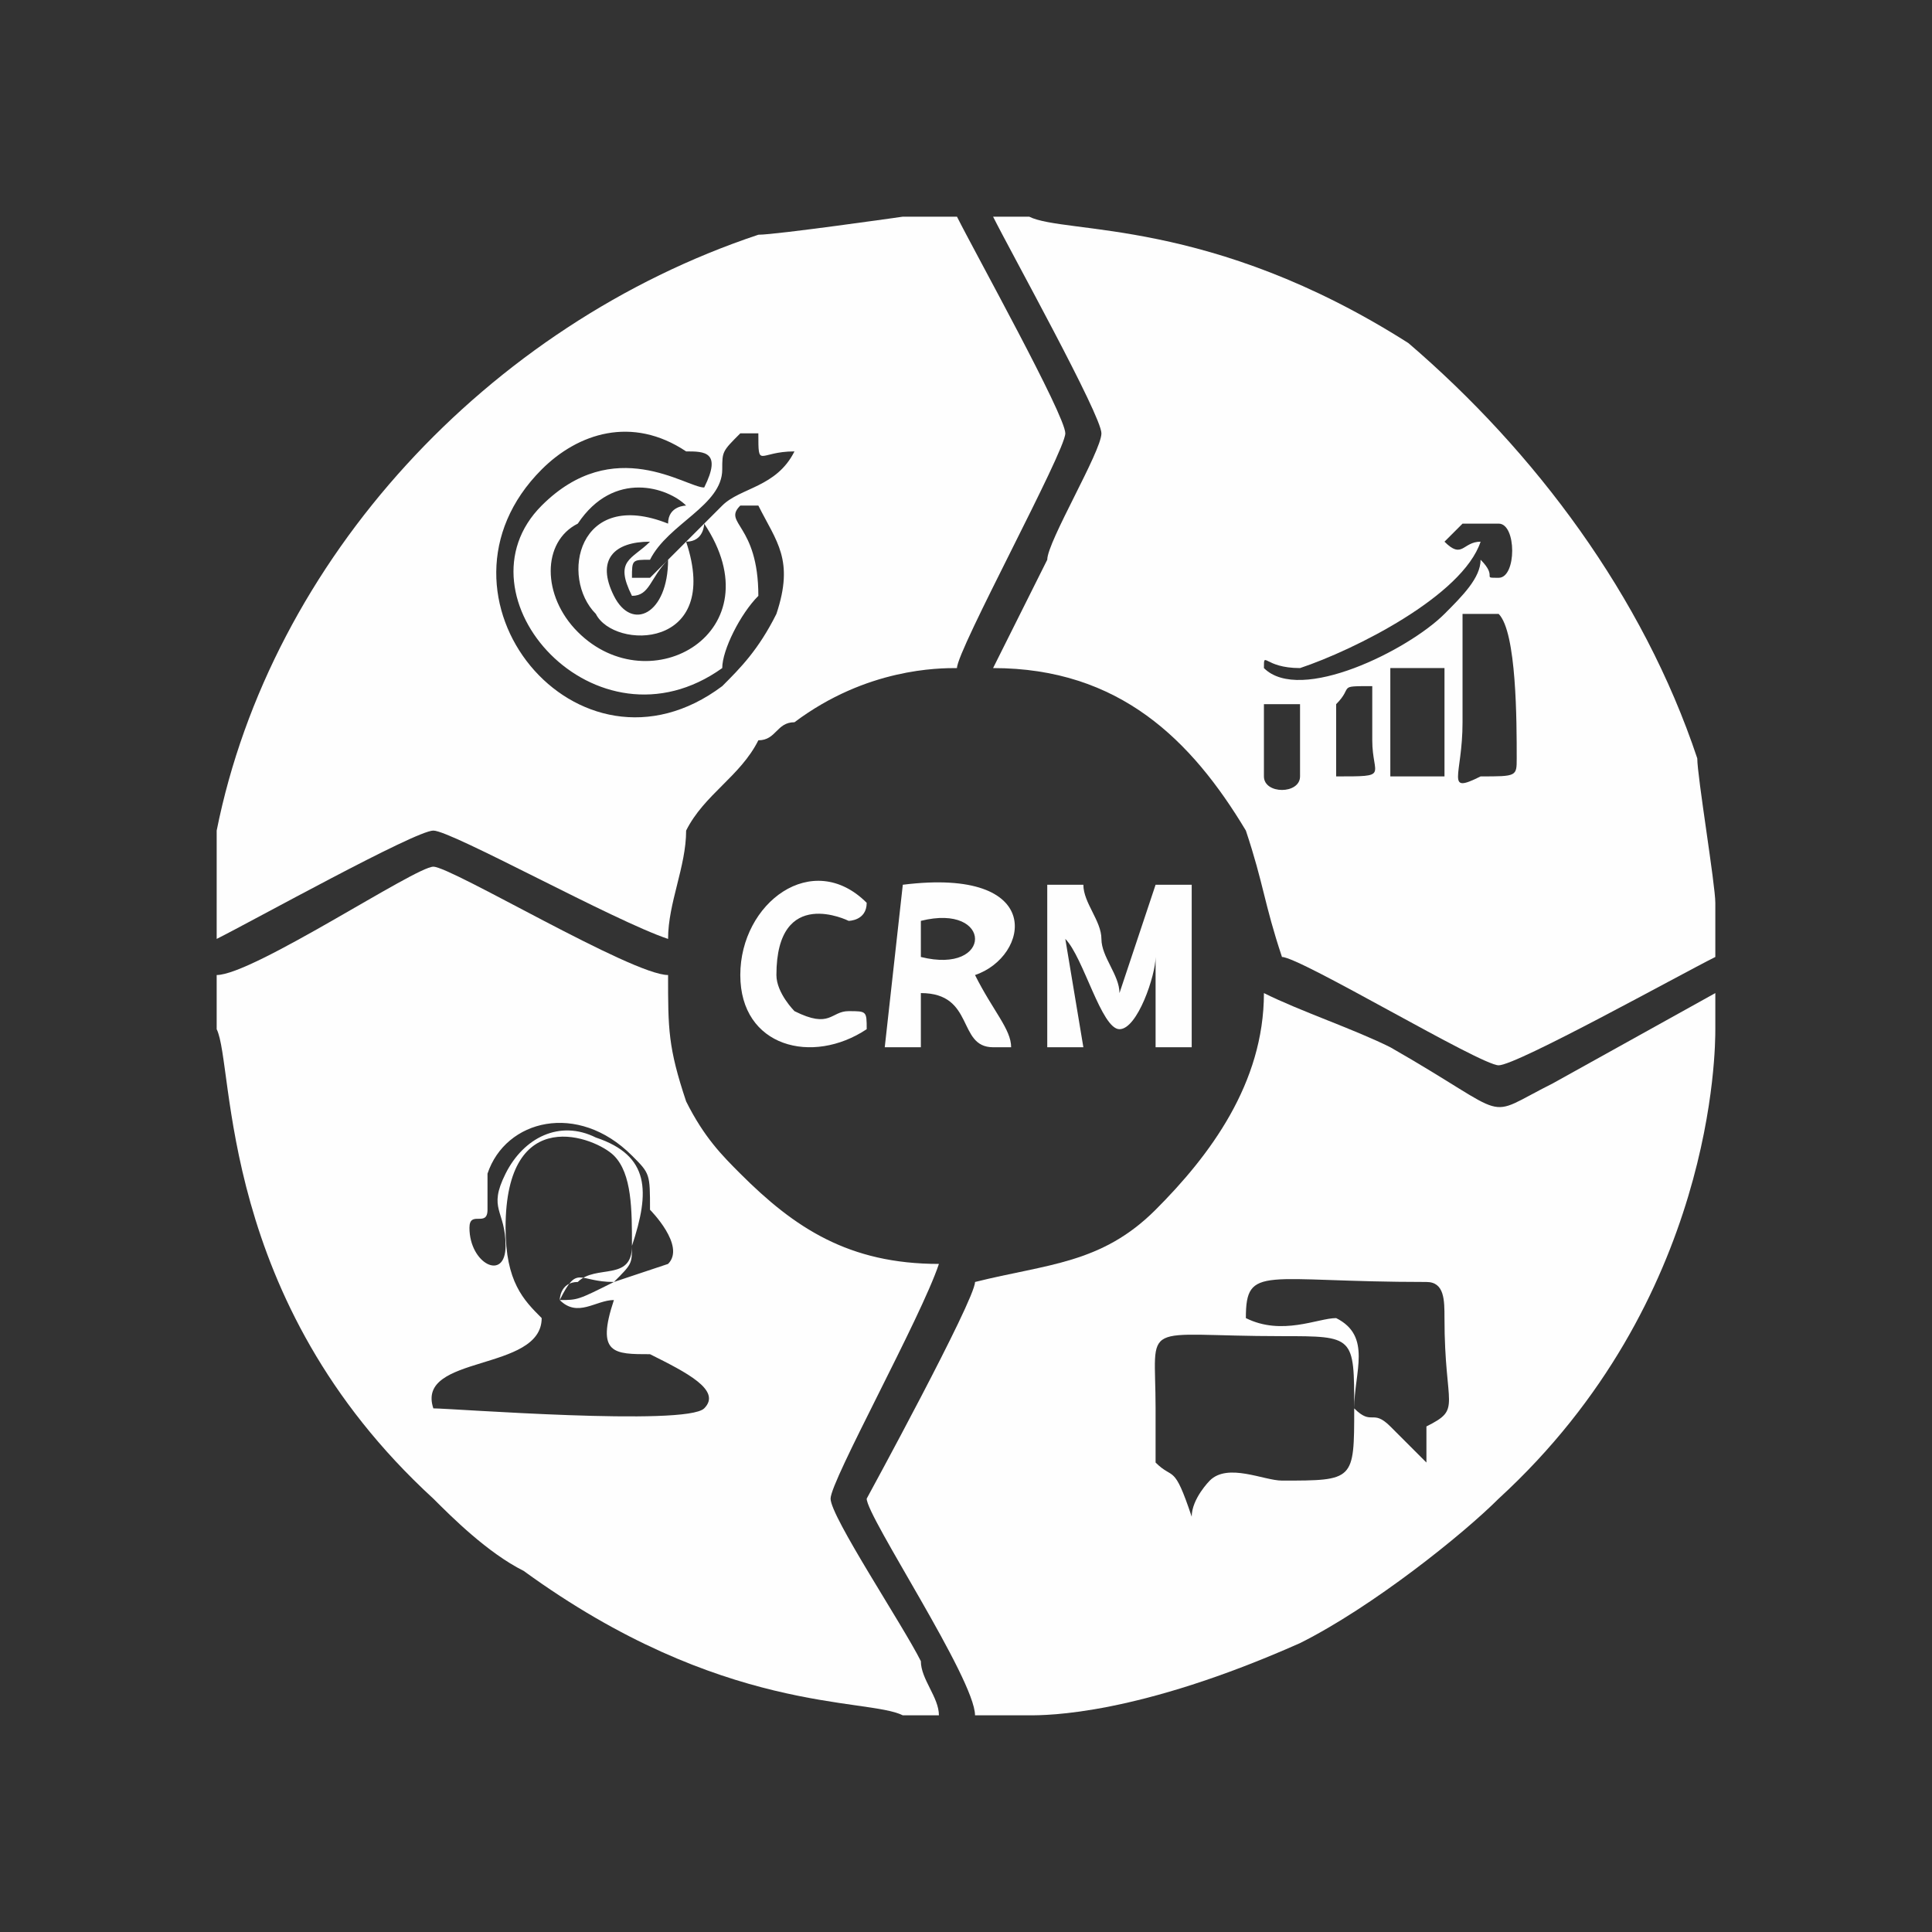 <?xml version="1.0" encoding="UTF-8"?>
<!DOCTYPE svg PUBLIC "-//W3C//DTD SVG 1.1//EN" "http://www.w3.org/Graphics/SVG/1.1/DTD/svg11.dtd">
<!-- Creator: CorelDRAW -->
<svg xmlns="http://www.w3.org/2000/svg" xml:space="preserve" width="70px" height="70px" version="1.1" style="shape-rendering:geometricPrecision; text-rendering:geometricPrecision; image-rendering:optimizeQuality; fill-rule:evenodd; clip-rule:evenodd"
viewBox="0 0 1.07 1.07"
 xmlns:xlink="http://www.w3.org/1999/xlink"
 xmlns:xodm="http://www.corel.com/coreldraw/odm/2003">
 <rect x="0" y="0" width="1.07" height="1.07" fill="#333333" stroke="none"/>
 <defs>
  <style type="text/css">
   <![CDATA[
    .fil1 {fill:none}
    .fil0 {fill:#FEFEFE}
   ]]>
  </style>
 </defs>
 <g id="Layer_x0020_1">
  <g id="_2238777814368">
   <g>
    <path class="fil0" d="M0.81 0.34c0.01,0 0.02,0 0.02,0 0.01,0.01 0.01,0.06 0.01,0.08 0,0.01 0,0.01 -0.02,0.01 -0.02,0.01 -0.01,0 -0.01,-0.03 0,-0.02 0,-0.04 0,-0.06zm-0.04 0.03c0.01,0 0.02,0 0.03,0l0 0.06 -0.03 0c0,-0.01 0,-0.05 0,-0.06zm-0.03 0.06l0 -0.04c0.01,-0.01 0,-0.01 0.02,-0.01 0,0.01 0,0.02 0,0.03 0,0.02 0.01,0.02 -0.02,0.02 0,0 0,0 0,0zm-0.04 0c0,0 0,-0.03 0,-0.04 0,0 0.02,0 0.02,0 0,0.01 0,0.04 0,0.04 0,0.01 -0.02,0.01 -0.02,0zm0.11 -0.14c0,0 0.02,0 0.02,0 0.01,0 0.01,0.03 0,0.03 -0.01,0 0,0 -0.01,-0.01 0,0.01 -0.01,0.02 -0.02,0.03 -0.02,0.02 -0.08,0.05 -0.1,0.03 0,-0.01 0,0 0.02,0 0.03,-0.01 0.09,-0.04 0.1,-0.07 -0.01,0 -0.01,0.01 -0.02,0 0,0 0,0 0.01,-0.01zm0.14 0.24l0 -0.03c0,-0.01 -0.01,-0.07 -0.01,-0.08 -0.03,-0.09 -0.09,-0.17 -0.16,-0.23 -0.11,-0.07 -0.19,-0.06 -0.21,-0.07l-0.02 0c0.01,0.02 0.06,0.11 0.06,0.12 0,0.01 -0.03,0.06 -0.03,0.07l-0.03 0.06c0.07,0 0.11,0.04 0.14,0.09 0.01,0.03 0.01,0.04 0.02,0.07 0.01,0 0.11,0.06 0.12,0.06 0.01,0 0.1,-0.05 0.12,-0.06z"/>
    <path class="fil0" d="M0.37 0.31c0,0.03 -0.02,0.04 -0.03,0.02 -0.01,-0.02 0,-0.03 0.02,-0.03 -0.01,0.01 -0.02,0.01 -0.01,0.03 0.01,0 0.01,-0.01 0.02,-0.02zm0.02 -0.02c0.04,0.06 -0.03,0.1 -0.07,0.06 -0.02,-0.02 -0.02,-0.05 0,-0.06 0.02,-0.03 0.05,-0.02 0.06,-0.01 0,0 -0.01,0 -0.01,0.01 -0.05,-0.02 -0.06,0.03 -0.04,0.05 0.01,0.02 0.07,0.02 0.05,-0.04 0.01,0 0.01,-0.01 0.01,-0.01zm-0.04 0.03c0,-0.01 0,-0.01 0.01,-0.01 0.01,-0.02 0.04,-0.03 0.04,-0.05 0,-0.01 0,-0.01 0.01,-0.02 0.01,0 0,0 0.01,0 0,0.02 0,0.01 0.02,0.01 -0.01,0.02 -0.03,0.02 -0.04,0.03l-0.04 0.04c0,0 0,0 -0.01,0zm0.07 -0.04c0.01,0.02 0.02,0.03 0.01,0.06 -0.01,0.02 -0.02,0.03 -0.03,0.04 -0.08,0.06 -0.17,-0.05 -0.1,-0.12 0.02,-0.02 0.05,-0.03 0.08,-0.01 0.01,0 0.02,0 0.01,0.02 -0.01,0 -0.05,-0.03 -0.09,0.01 -0.05,0.05 0.03,0.14 0.1,0.09 0,-0.01 0.01,-0.03 0.02,-0.04 0,-0.04 -0.02,-0.04 -0.01,-0.05l0.01 0zm-0.3 0.22l0 0.02c0.02,-0.01 0.11,-0.06 0.12,-0.06 0.01,0 0.1,0.05 0.13,0.06 0,-0.02 0.01,-0.04 0.01,-0.06 0.01,-0.02 0.03,-0.03 0.04,-0.05 0.01,0 0.01,-0.01 0.02,-0.01 0.04,-0.03 0.08,-0.03 0.09,-0.03 0,-0.01 0.06,-0.12 0.06,-0.13 0,-0.01 -0.05,-0.1 -0.06,-0.12l-0.03 0c0,0 -0.07,0.01 -0.08,0.01 -0.15,0.05 -0.27,0.18 -0.3,0.33l0 0.04c0,0 0,0 0,0z"/>
    <path class="fil0" d="M0.34 0.72c-0.01,0.03 0,0.03 0.02,0.03 0.02,0.01 0.04,0.02 0.03,0.03 -0.01,0.01 -0.14,0 -0.15,0 -0.01,-0.03 0.06,-0.02 0.06,-0.05 -0.01,-0.01 -0.02,-0.02 -0.02,-0.05 0,-0.07 0.05,-0.05 0.06,-0.04 0.01,0.01 0.01,0.03 0.01,0.05 0,0.02 -0.02,0.01 -0.03,0.02 -0.01,0 -0.01,0.01 -0.01,0.01 0.01,0.01 0.02,0 0.03,0zm-0.03 0c0.01,-0.02 0.01,-0.01 0.03,-0.01 0.01,-0.01 0.01,-0.01 0.01,-0.02 0.01,-0.03 0.01,-0.05 -0.02,-0.06 -0.02,-0.01 -0.04,0 -0.05,0.02 -0.01,0.02 0,0.02 0,0.04 0,0.02 -0.02,0.01 -0.02,-0.01 0,-0.01 0.01,0 0.01,-0.01 0,-0.01 0,-0.01 0,-0.02 0.01,-0.03 0.05,-0.04 0.08,-0.01 0.01,0.01 0.01,0.01 0.01,0.03 0,0 0.02,0.02 0.01,0.03 0,0 -0.03,0.01 -0.03,0.01 -0.02,0.01 -0.02,0.01 -0.03,0.01zm-0.19 -0.18l0 0.03c0.01,0.02 0,0.15 0.12,0.26 0.01,0.01 0.03,0.03 0.05,0.04 0.11,0.08 0.19,0.07 0.21,0.08l0.02 0c0,-0.01 -0.01,-0.02 -0.01,-0.03 -0.01,-0.02 -0.05,-0.08 -0.05,-0.09 0,-0.01 0.05,-0.1 0.06,-0.13 -0.05,0 -0.08,-0.02 -0.11,-0.05 -0.01,-0.01 -0.02,-0.02 -0.03,-0.04 -0.01,-0.03 -0.01,-0.04 -0.01,-0.07 -0.02,0 -0.12,-0.06 -0.13,-0.06 -0.01,0 -0.1,0.06 -0.12,0.06z"/>
    <path class="fil0" d="M0.66 0.84c-0.01,-0.03 -0.01,-0.02 -0.02,-0.03 0,-0.01 0,-0.02 0,-0.03 0,-0.05 -0.01,-0.04 0.07,-0.04 0.04,0 0.04,0 0.04,0.04 0,0.04 0,0.04 -0.04,0.04 -0.01,0 -0.03,-0.01 -0.04,0 0,0 -0.01,0.01 -0.01,0.02zm0.13 -0.03c-0.01,-0.01 -0.01,-0.01 -0.02,-0.02 -0.01,-0.01 -0.01,0 -0.02,-0.01 0,-0.02 0.01,-0.04 -0.01,-0.05 -0.01,0 -0.03,0.01 -0.05,0 0,-0.03 0.01,-0.02 0.1,-0.02 0.01,0 0.01,0.01 0.01,0.02 0,0.05 0.01,0.05 -0.01,0.06l0 0.02zm-0.25 0.14l0.03 0c0.01,0 0.06,0 0.15,-0.04 0.04,-0.02 0.09,-0.06 0.11,-0.08 0.12,-0.11 0.12,-0.25 0.12,-0.26l0 -0.02 -0.09 0.05c-0.04,0.02 -0.02,0.02 -0.09,-0.02 -0.02,-0.01 -0.05,-0.02 -0.07,-0.03 0,0.05 -0.03,0.09 -0.06,0.12 -0.03,0.03 -0.06,0.03 -0.1,0.04 0,0.01 -0.06,0.12 -0.06,0.12 0,0.01 0.06,0.1 0.06,0.12z"/>
    <path class="fil0" d="M0.64 0.53l0 -0.01c0.01,0 0,-0.01 0.01,0.01 0,0.01 -0.01,0 -0.01,0l0 0.05c0.01,0 0.01,0 0.02,0l0 -0.09 -0.02 0 -0.02 0.06c0,-0.01 -0.01,-0.02 -0.01,-0.03 0,-0.01 -0.01,-0.02 -0.01,-0.03l-0.02 0 0 0.09 0.02 0 -0.01 -0.06c0.01,0.01 0.02,0.05 0.03,0.05 0.01,0 0.02,-0.03 0.02,-0.04zm-0.13 -0.02c0.04,-0.01 0.04,0.03 0,0.02l0 -0.02zm-0.02 0.07l0.02 0 0 -0.03c0.03,0 0.02,0.03 0.04,0.03l0.01 0c0,-0.01 -0.01,-0.02 -0.02,-0.04 0.03,-0.01 0.04,-0.06 -0.04,-0.05l-0.01 0.09zm-0.01 -0.01c0,-0.01 0,-0.01 -0.01,-0.01 -0.01,0 -0.01,0.01 -0.03,0 0,0 -0.01,-0.01 -0.01,-0.02 0,-0.05 0.04,-0.03 0.04,-0.03 0,0 0.01,0 0.01,-0.01 -0.03,-0.03 -0.07,0 -0.07,0.04 0,0.04 0.04,0.05 0.07,0.03zm0.16 -0.04l0 0c0,0 0,0 0,0 0,0 0.01,0.01 0.01,0 -0.01,-0.02 0,-0.01 -0.01,-0.01l0 0.01z"/>
   </g>
   <rect class="fil1" width="1.07" height="1.07"/>
  </g>
 </g>
</svg>

